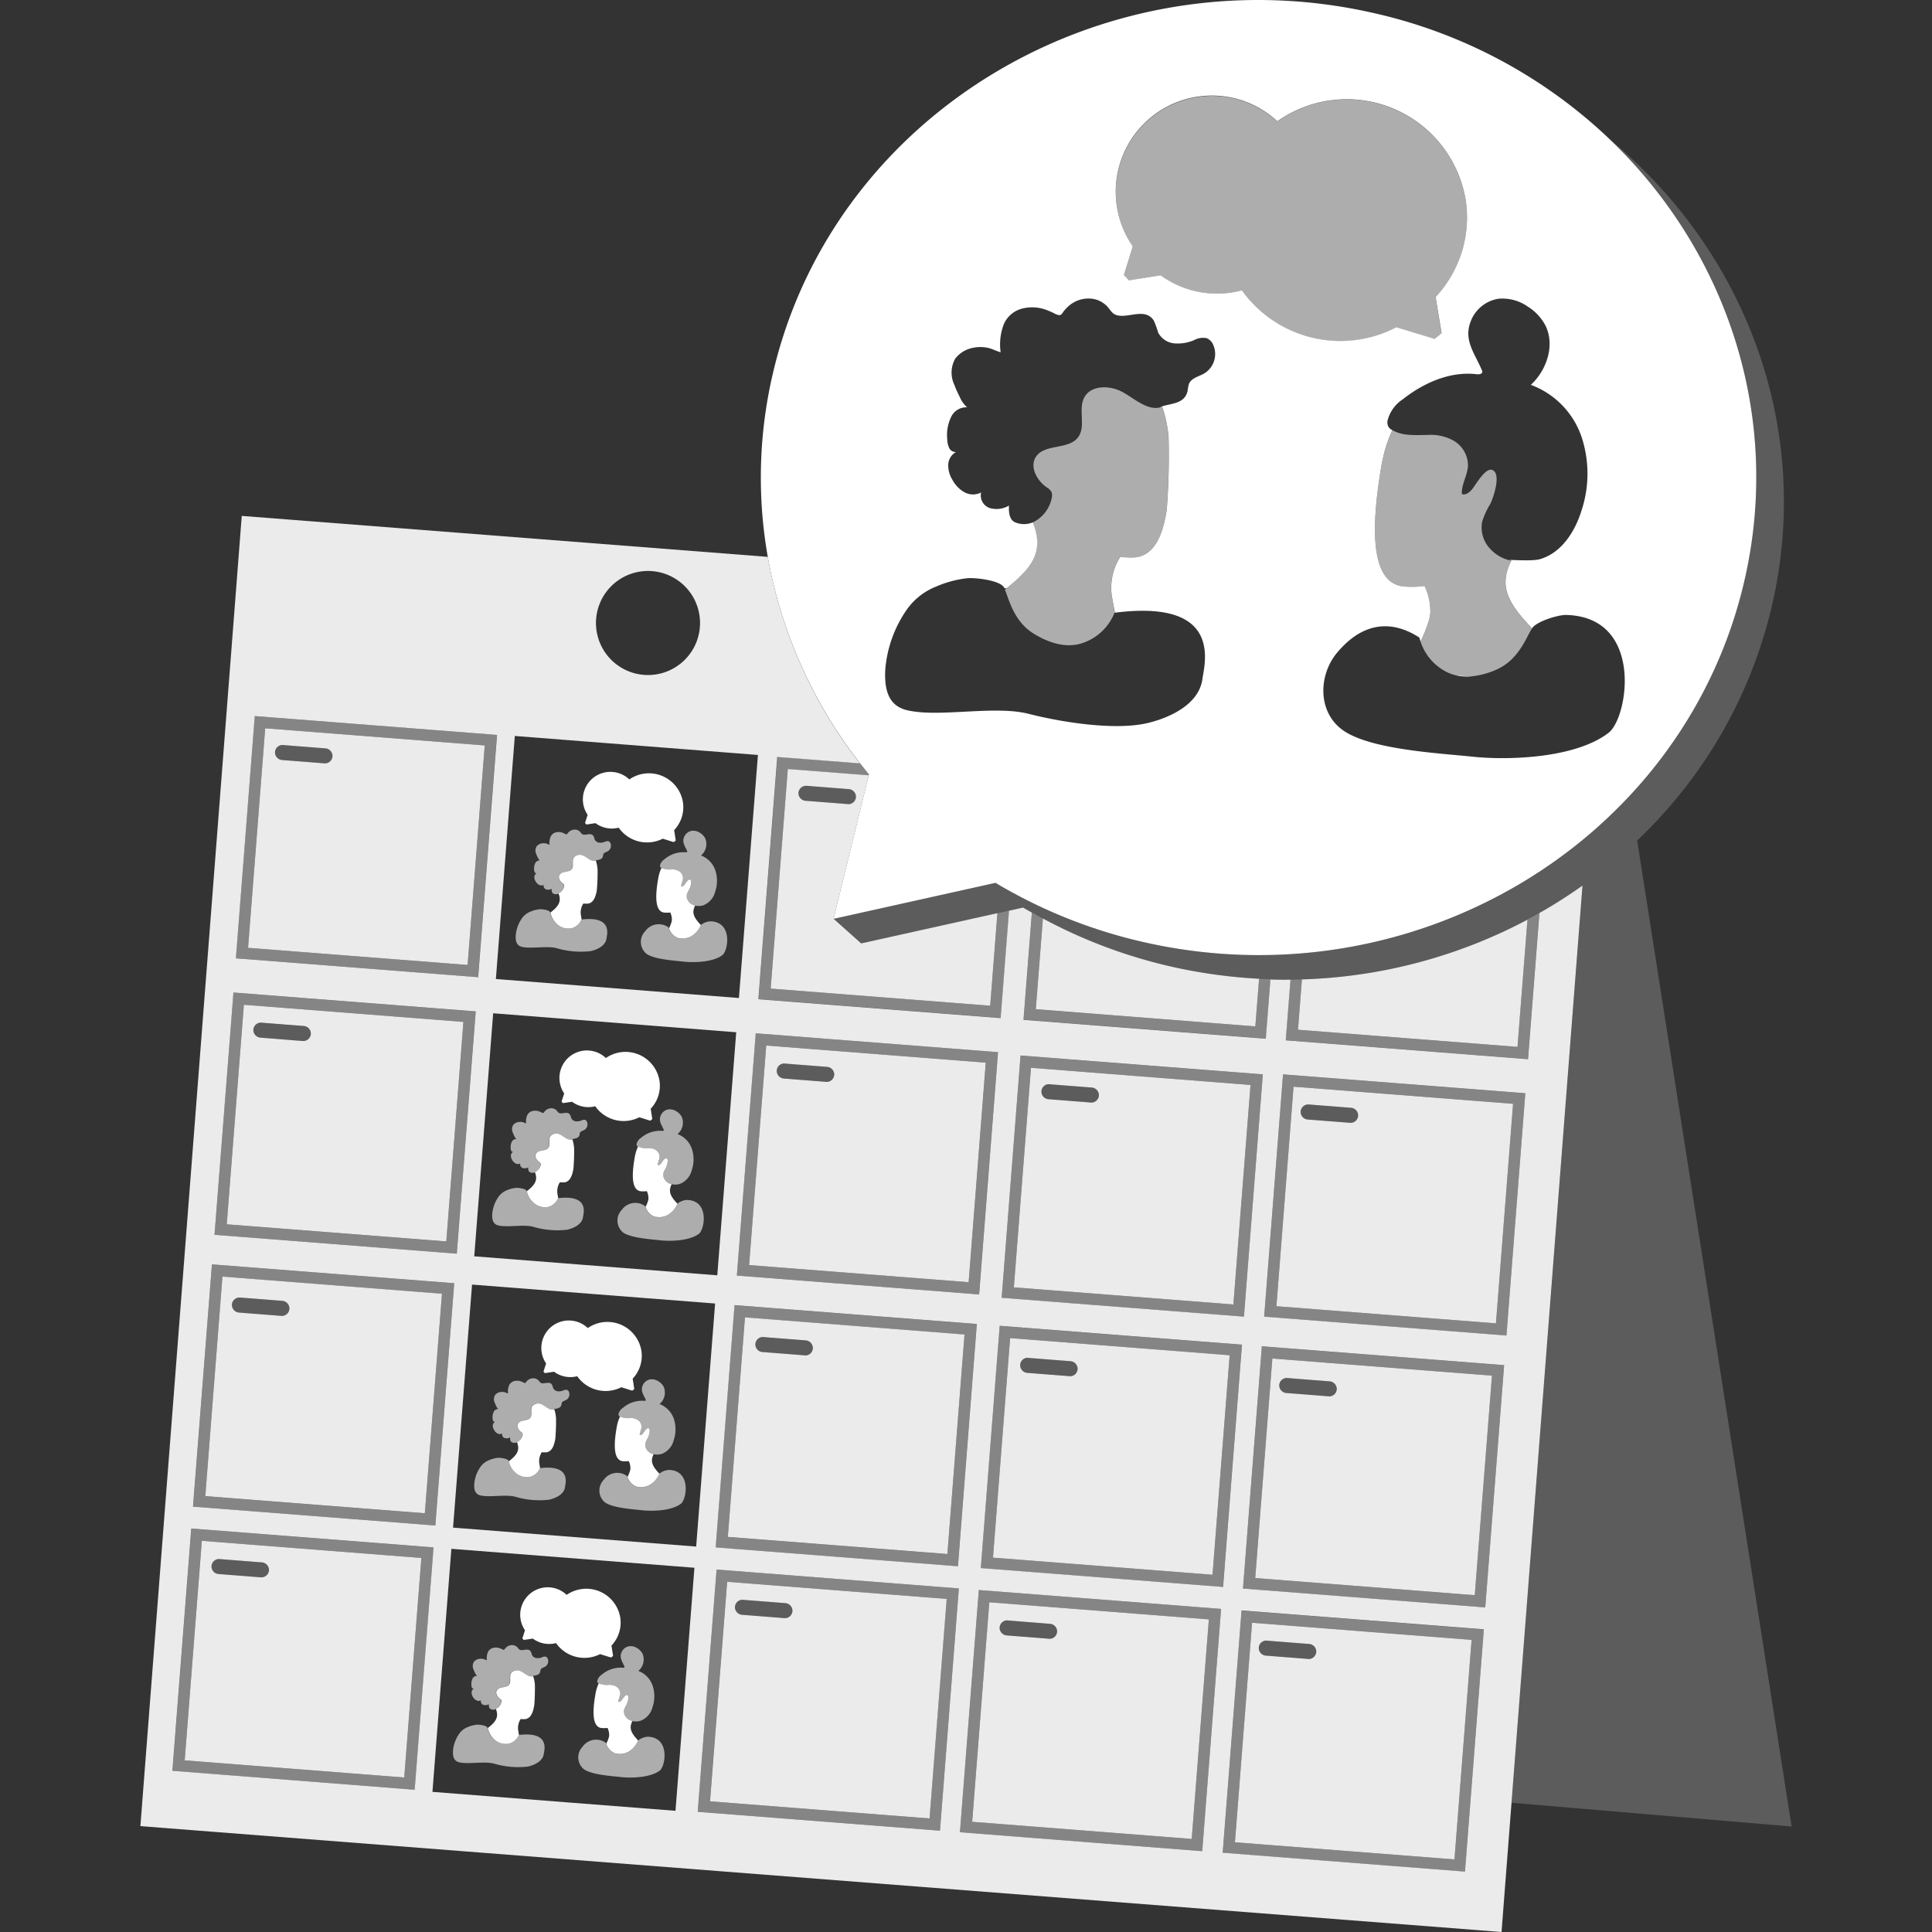 <svg viewBox="0 0 300 300" xmlns="http://www.w3.org/2000/svg"><rect x="0" y="0" width="300" height="300" fill="#333333" stroke="none"/><g fill="#fff"><path d="m 37.87 156.02 l -2.66 34.09 34.09 2.66 2.66 -34.09 z m 9.23 5.63 l -.83 -.06 -5.76 -.46 a 1.2 1.2 0 0 1 -1.17 -1.17 1.18 1.18 0 0 1 1.17 -1.17 l .83 .07 5.76 .45 a 1.2 1.2 0 0 1 1.17 1.17 1.18 1.18 0 0 1 -1.17 1.17 z" opacity=".9"/><path d="m 41.18 113.09 l -2.66 34.09 34.09 2.66 2.66 -34.09 z m 9.28 5.45 l -.83 -.07 -5.76 -.45 a 1.2 1.2 0 0 1 -1.17 -1.17 1.18 1.18 0 0 1 1.17 -1.17 l .83 .07 5.76 .45 a 1.2 1.2 0 0 1 1.17 1.17 1.18 1.18 0 0 1 -1.17 1.17 z" opacity=".9"/><path d="m 160.09 165.81 l -2.66 34.09 34.09 2.66 2.66 -34.09 z m 9.38 5.4 l -.83 -.07 -5.76 -.45 a 1.2 1.2 0 0 1 -1.17 -1.17 1.18 1.18 0 0 1 1.17 -1.17 l .83 .07 5.76 .45 a 1.2 1.2 0 0 1 1.17 1.17 1.18 1.18 0 0 1 -1.17 1.17 z" opacity=".9"/><path d="m 150.41 199.1 l 2.66 -34.09 -34.09 -2.66 -2.66 34.09 z m -28.63 -33.96 l .83 .07 5.76 .45 a 1.2 1.2 0 0 1 1.17 1.17 1.18 1.18 0 0 1 -1.17 1.17 l -.83 -.07 -5.76 -.45 a 1.2 1.2 0 0 1 -1.17 -1.17 1.17 1.17 0 0 1 1.17 -1.17 z" opacity=".9"/><path d="m 34.54 198.23 l -2.66 34.09 34.09 2.66 2.66 -34.09 z m 9.23 6.11 l -.83 -.07 -5.76 -.45 a 1.2 1.2 0 0 1 -1.17 -1.17 1.18 1.18 0 0 1 1.17 -1.17 l .83 .06 5.76 .45 a 1.2 1.2 0 0 1 1.17 1.17 1.18 1.18 0 0 1 -1.17 1.18 z" opacity=".9"/><path d="m 115.68 204.56 l -2.66 34.09 34.09 2.66 2.66 -34.09 z m 9.37 5.91 l -.83 -.07 -5.76 -.45 a 1.2 1.2 0 0 1 -1.17 -1.17 1.18 1.18 0 0 1 1.17 -1.17 l .83 .07 5.76 .45 a 1.2 1.2 0 0 1 1.17 1.17 1.18 1.18 0 0 1 -1.17 1.18 z" opacity=".9"/><path d="m 188.28 244.53 l 2.66 -34.09 -34.09 -2.66 -2.66 34.09 z m -28.71 -33.69 l .83 .07 5.76 .45 a 1.2 1.2 0 0 1 1.17 1.17 1.17 1.17 0 0 1 -1.17 1.17 l -.83 -.07 -5.76 -.45 a 1.2 1.2 0 0 1 -1.16 -1.18 1.18 1.18 0 0 1 1.16 -1.17 z" opacity=".9"/><path d="m 194.93 159.38 l .58 -7.4 a 80.84 80.84 0 0 1 -13.47 -1.85 79 79 0 0 1 -20.1 -7.51 l -1.1 14.09 z" opacity=".9"/><path d="m 31.34 239.26 l -2.66 34.09 34.09 2.66 2.66 -34.09 z m 9.26 5.68 l -.83 -.07 -5.76 -.45 a 1.2 1.2 0 0 1 -1.17 -1.17 1.18 1.18 0 0 1 1.17 -1.17 l .83 .07 5.76 .45 a 1.2 1.2 0 0 1 1.17 1.17 1.18 1.18 0 0 1 -1.17 1.16 z" opacity=".9"/><path d="m 119.67 153.51 l 34.09 2.66 1.12 -14.38 -21.16 4.7 -4.28 -3.82 5.46 -22.28 -12.57 -.98 z m 5.48 -31.5 l .83 .07 5.76 .45 a 1.2 1.2 0 0 1 1.17 1.17 1.17 1.17 0 0 1 -1.17 1.17 l -.83 -.07 -5.76 -.45 a 1.2 1.2 0 0 1 -1.17 -1.17 1.18 1.18 0 0 1 1.16 -1.16 z" opacity=".9"/><path d="m 144.34 282.37 l 2.66 -34.09 -34.09 -2.66 -2.66 34.09 z m -29.05 -33.96 l .83 .07 5.76 .45 a 1.2 1.2 0 0 1 1.17 1.17 1.18 1.18 0 0 1 -1.17 1.17 l -.83 -.07 -5.76 -.45 a 1.2 1.2 0 0 1 -1.17 -1.17 1.18 1.18 0 0 1 1.16 -1.17 z" opacity=".9"/><path d="m 235.64 162.56 l 1.54 -19.75 a 79.65 79.65 0 0 1 -35.02 9.27 l -.61 7.82 z" opacity=".9"/><path d="m 197.57 210.95 l -2.66 34.09 34.09 2.66 2.67 -34.09 z m 8.83 5.88 l -.83 -.07 -5.76 -.45 a 1.2 1.2 0 0 1 -1.17 -1.17 1.18 1.18 0 0 1 1.17 -1.17 l .83 .07 5.76 .45 a 1.2 1.2 0 0 1 1.17 1.17 1.17 1.17 0 0 1 -1.17 1.17 z" opacity=".9"/><path d="m 228.51 254.64 l -34.09 -2.66 -2.66 34.09 34.09 2.66 z m -31.88 .11 l .83 .07 5.76 .45 a 1.2 1.2 0 0 1 1.17 1.17 1.18 1.18 0 0 1 -1.17 1.17 l -.83 -.07 -5.76 -.45 a 1.2 1.2 0 0 1 -1.17 -1.17 1.17 1.17 0 0 1 1.17 -1.17 z" opacity=".9"/><path d="m 187.71 251.46 l -34.09 -2.66 -2.66 34.09 34.09 2.66 z m -24.73 3.01 l -.83 -.07 -5.76 -.45 a 1.2 1.2 0 0 1 -1.17 -1.17 1.18 1.18 0 0 1 1.17 -1.17 l .83 .07 5.76 .46 a 1.2 1.2 0 0 1 1.17 1.17 1.18 1.18 0 0 1 -1.17 1.16 z" opacity=".9"/><path d="m 232.29 205.49 l 2.66 -34.09 -34.09 -2.66 -2.66 34.09 z m -29.16 -34 l .83 .07 5.76 .45 a 1.2 1.2 0 0 1 1.17 1.17 1.17 1.17 0 0 1 -1.17 1.17 l -.83 -.06 -5.76 -.45 a 1.2 1.2 0 0 1 -1.17 -1.17 1.18 1.18 0 0 1 1.17 -1.17 z" opacity=".9"/><path d="m 245.73 137.51 a 77.89 77.89 0 0 1 -6.69 4.26 l -1.77 22.7 -37.62 -2.93 .74 -9.42 c -1.04 .01 -2.08 .01 -3.12 -.03 l -.72 9.2 -37.62 -2.93 1.3 -16.66 c -.46 -.26 -.92 -.51 -1.37 -.78 l -2.18 .49 -1.3 16.68 -37.62 -2.93 2.93 -37.62 12.85 1 a 72.87 72.87 0 0 1 -14.32 -32.07 l -81.68 -6.36 -15.74 203.45 211.36 16.44 1.55 -20.08 z m -49.79 71.54 l 37.62 2.93 -2.93 37.62 -37.62 -2.93 z m 3.29 -42.22 l 37.62 2.93 -2.93 37.62 -37.62 -2.93 z m -40.76 -2.93 l 37.62 2.93 -2.93 37.62 -37.62 -2.93 z m 34.38 44.9 l -2.93 37.62 -37.62 -2.93 2.93 -37.62 z m -37.88 -45.42 l -2.93 37.62 -37.62 -2.93 2.93 -37.62 z m -40.91 39.28 l 37.62 2.93 -2.93 37.62 -37.62 -2.93 z m -40.42 -7.58 l 2.94 -37.74 37.74 2.95 -2.94 37.74 z m 19.52 -101.44 a 8.08 8.08 0 1 1 4.36 10.56 8.08 8.08 0 0 1 -4.36 -10.56 z m 24.53 23.59 l -2.95 37.74 -37.74 -2.95 2.94 -37.74 z m -78.13 -6.04 l 37.62 2.93 -2.93 37.62 -37.62 -2.93 z m -3.31 42.93 l 37.62 2.93 -2.94 37.62 -37.62 -2.93 z m -3.34 42.21 l 37.62 2.93 -2.93 37.62 -37.63 -2.93 z m -6.14 78.64 l 2.93 -37.62 37.62 2.93 -2.93 37.63 z m 78.12 6.21 l -37.74 -2.94 2.94 -37.74 37.74 2.94 z m -34.54 -43.97 l 2.95 -37.74 37.74 2.94 -2.94 37.74 z m 75.61 47.06 l -37.62 -2.93 2.93 -37.62 37.62 2.93 z m 3.1 .24 l 2.93 -37.61 37.62 2.93 -2.93 37.62 z m 40.8 3.18 l 2.93 -37.62 37.62 2.93 -2.93 37.62 z" opacity=".9"/><path d="m 235.64 162.56 l -34.09 -2.66 .61 -7.82 c -.59 .02 -1.18 .03 -1.78 .03 l -.74 9.42 37.62 2.93 1.77 -22.7 c -.62 .35 -1.23 .71 -1.86 1.04 z" opacity=".4"/><path d="m 194.93 159.38 l -34.09 -2.66 1.1 -14.09 c -.57 -.3 -1.14 -.63 -1.7 -.95 l -1.3 16.66 37.62 2.93 .72 -9.2 c -.59 -.02 -1.18 -.06 -1.77 -.09 z" opacity=".4"/><path d="m 153.76 156.17 l -34.09 -2.66 2.66 -34.09 12.57 .98 .04 -.15 q -.71 -.86 -1.38 -1.73 l -12.85 -1 -2.93 37.62 37.62 2.93 1.3 -16.68 -1.81 .41 z" opacity=".4"/><path d="m 77.17 114.12 l -37.62 -2.93 -2.93 37.62 37.62 2.93 z m -38.65 33.06 l 2.66 -34.09 34.09 2.66 -2.66 34.09 z" opacity=".4"/><path d="m 73.86 157.06 l -37.62 -2.93 -2.93 37.61 37.62 2.93 z m -38.65 33.05 l 2.66 -34.09 34.09 2.66 -2.66 34.1 z" opacity=".4"/><path d="m 114.42 198.07 l 37.61 2.93 2.93 -37.62 -37.62 -2.93 z m 38.66 -33.06 l -2.67 34.09 -34.09 -2.66 2.66 -34.09 z" opacity=".4"/><path d="m 196.09 166.84 l -37.62 -2.93 -2.93 37.62 37.62 2.93 z m -38.66 33.06 l 2.66 -34.09 34.09 2.66 -2.66 34.09 z" opacity=".4"/><path d="m 233.92 207.39 l 2.93 -37.62 -37.62 -2.93 -2.93 37.62 z m -33.06 -38.65 l 34.09 2.66 -2.66 34.09 -34.09 -2.66 z" opacity=".4"/><path d="m 70.53 199.27 l -37.62 -2.94 -2.93 37.62 37.62 2.93 z m -38.65 33.06 l 2.66 -34.09 34.09 2.66 -2.66 34.09 z" opacity=".4"/><path d="m 151.67 205.6 l -37.62 -2.93 -2.93 37.62 37.62 2.93 z m -38.65 33.06 l 2.66 -34.09 34.09 2.66 -2.66 34.09 z" opacity=".4"/><path d="m 189.91 246.43 l 2.93 -37.62 -37.62 -2.93 -2.93 37.62 z m -33.06 -38.65 l 34.09 2.66 -2.66 34.09 -34.09 -2.66 z" opacity=".4"/><path d="m 233.56 211.99 l -37.62 -2.93 -2.93 37.62 37.62 2.93 z m -38.65 33.05 l 2.66 -34.09 34.09 2.66 -2.66 34.09 z" opacity=".4"/><path d="m 230.41 253.02 l -37.62 -2.93 -2.93 37.61 37.62 2.93 z m -38.65 33.05 l 2.66 -34.09 34.09 2.66 -2.66 34.09 z" opacity=".4"/><path d="m 189.61 249.83 l -37.62 -2.93 -2.93 37.62 37.62 2.93 z m -38.65 33.06 l 2.66 -34.09 34.09 2.66 -2.66 34.09 z" opacity=".4"/><path d="m 108.34 281.34 l 37.62 2.93 2.93 -37.62 -37.62 -2.93 z m 38.65 -33.06 l -2.66 34.09 -34.09 -2.66 2.66 -34.09 z" opacity=".4"/><path d="m 29.71 237.36 l -2.93 37.62 37.62 2.93 2.93 -37.62 z m 33.06 38.65 l -34.09 -2.66 2.66 -34.09 34.09 2.66 z" opacity=".4"/><path d="m 50.46 116.2 l -5.76 -.45 -.83 -.07 a 1.18 1.18 0 0 0 -1.17 1.17 1.2 1.2 0 0 0 1.17 1.17 l 5.76 .45 .83 .07 a 1.18 1.18 0 0 0 1.17 -1.17 1.2 1.2 0 0 0 -1.17 -1.17 z" opacity=".2"/><path d="m 125.14 124.36 l 5.76 .45 .83 .07 a 1.17 1.17 0 0 0 1.17 -1.17 1.2 1.2 0 0 0 -1.17 -1.17 l -5.76 -.45 -.83 -.07 a 1.18 1.18 0 0 0 -1.17 1.17 1.2 1.2 0 0 0 1.17 1.17 z" opacity=".2"/><path d="m 203.13 173.83 l 5.76 .45 .83 .06 a 1.17 1.17 0 0 0 1.17 -1.17 1.2 1.2 0 0 0 -1.17 -1.17 l -5.76 -.45 -.83 -.07 a 1.18 1.18 0 0 0 -1.17 1.17 1.2 1.2 0 0 0 1.17 1.18 z" opacity=".2"/><path d="m 169.48 168.87 l -5.76 -.45 -.83 -.07 a 1.18 1.18 0 0 0 -1.17 1.17 1.2 1.2 0 0 0 1.17 1.17 l 5.76 .45 .83 .07 a 1.18 1.18 0 0 0 1.17 -1.17 1.2 1.2 0 0 0 -1.17 -1.17 z" opacity=".2"/><path d="m 121.78 167.48 l 5.76 .45 .83 .07 a 1.18 1.18 0 0 0 1.17 -1.17 1.2 1.2 0 0 0 -1.17 -1.17 l -5.76 -.45 -.83 -.07 a 1.17 1.17 0 0 0 -1.17 1.17 1.2 1.2 0 0 0 1.17 1.17 z" opacity=".2"/><path d="m 47.1 159.32 l -5.76 -.45 -.83 -.07 a 1.18 1.18 0 0 0 -1.17 1.17 1.2 1.2 0 0 0 1.17 1.17 l 5.76 .46 .83 .06 a 1.18 1.18 0 0 0 1.17 -1.17 1.2 1.2 0 0 0 -1.17 -1.17 z" opacity=".2"/><path d="m 43.77 202 l -5.76 -.45 -.83 -.06 a 1.18 1.18 0 0 0 -1.17 1.17 1.2 1.2 0 0 0 1.17 1.17 l 5.76 .45 .83 .07 a 1.18 1.18 0 0 0 1.17 -1.17 1.2 1.2 0 0 0 -1.17 -1.18 z" opacity=".2"/><path d="m 125.05 208.14 l -5.76 -.45 -.83 -.07 a 1.18 1.18 0 0 0 -1.17 1.17 1.2 1.2 0 0 0 1.17 1.17 l 5.76 .45 .83 .07 a 1.18 1.18 0 0 0 1.17 -1.17 1.2 1.2 0 0 0 -1.17 -1.17 z" opacity=".2"/><path d="m 159.57 213.17 l 5.76 .45 .83 .07 a 1.17 1.17 0 0 0 1.17 -1.17 1.2 1.2 0 0 0 -1.17 -1.17 l -5.76 -.45 -.83 -.07 a 1.18 1.18 0 0 0 -1.17 1.17 1.2 1.2 0 0 0 1.17 1.17 z" opacity=".2"/><path d="m 206.4 214.49 l -5.76 -.45 -.83 -.07 a 1.18 1.18 0 0 0 -1.17 1.17 1.2 1.2 0 0 0 1.17 1.17 l 5.76 .45 .83 .07 a 1.17 1.17 0 0 0 1.17 -1.17 1.2 1.2 0 0 0 -1.17 -1.17 z" opacity=".2"/><path d="m 196.63 257.09 l 5.76 .45 .83 .07 a 1.18 1.18 0 0 0 1.17 -1.17 1.2 1.2 0 0 0 -1.17 -1.17 l -5.76 -.45 -.83 -.07 a 1.17 1.17 0 0 0 -1.17 1.17 1.2 1.2 0 0 0 1.17 1.17 z" opacity=".2"/><path d="m 162.98 252.13 l -5.76 -.46 -.83 -.07 a 1.18 1.18 0 0 0 -1.17 1.17 1.2 1.2 0 0 0 1.17 1.17 l 5.76 .45 .83 .07 a 1.18 1.18 0 0 0 1.17 -1.17 1.2 1.2 0 0 0 -1.17 -1.16 z" opacity=".2"/><path d="m 115.28 250.75 l 5.76 .45 .83 .07 a 1.18 1.18 0 0 0 1.17 -1.17 1.2 1.2 0 0 0 -1.17 -1.17 l -5.76 -.45 -.83 -.07 a 1.18 1.18 0 0 0 -1.17 1.17 1.2 1.2 0 0 0 1.17 1.17 z" opacity=".2"/><path d="m 40.6 242.59 l -5.76 -.45 -.83 -.07 a 1.18 1.18 0 0 0 -1.17 1.18 1.2 1.2 0 0 0 1.17 1.17 l 5.76 .45 .83 .07 a 1.18 1.18 0 0 0 1.17 -1.17 1.2 1.2 0 0 0 -1.17 -1.18 z" opacity=".2"/><path d="m 270.65 91.11 c -9.76 39.87 -51.35 64.58 -92.9 55.22 a 78.91 78.91 0 0 1 -23.17 -9.24 l -25.15 5.59 4.28 3.82 21.16 -4.7 1.81 -.41 2.18 -.49 c .45 .27 .91 .52 1.37 .78 .56 .32 1.13 .64 1.7 .95 a 79 79 0 0 0 20.1 7.51 80.84 80.84 0 0 0 13.47 1.85 c .59 .03 1.18 .07 1.77 .09 1.04 .03 2.08 .03 3.12 .03 .59 0 1.18 -.01 1.78 -.03 a 79.65 79.65 0 0 0 35.02 -9.26 c .63 -.33 1.24 -.69 1.86 -1.04 a 77.89 77.89 0 0 0 6.69 -4.26 l -11.03 142.41 43.49 3.69 -23.98 -153.11 a 73.05 73.05 0 0 0 20.72 -35.59 c 6.82 -27.84 -3.71 -55.68 -24.82 -73.14 18.22 17.55 26.87 43.44 20.53 69.33 z" opacity=".2"/><path d="m 106.13 145.74 l -.72 -.06 a 2.19 2.19 0 0 0 .72 .06 z"/><path d="m 106.04 124.53 a 5.35 5.35 0 0 0 -8.32 -3.5 4.27 4.27 0 0 0 -6.47 5.5 l -.41 1.26 .22 .24 1.41 -.21 a 4.26 4.26 0 0 0 3.6 .7 5.38 5.38 0 0 0 6.84 1.71 l 1.7 .53 .32 -.25 -.25 -1.61 a 5.17 5.17 0 0 0 1.36 -4.37 z"/><path d="m 86.74 143.7 a 2.65 2.65 0 0 0 2.01 .44 2.31 2.31 0 0 0 1.55 -1.37 .1 .1 0 0 0 .02 0 c -.05 -.24 -.09 -.49 -.13 -.76 a 2.54 2.54 0 0 1 .39 -1.71 c .13 .01 .27 .02 .43 .02 h .07 c .84 .03 1.3 -.66 1.53 -1.76 a 3.29 3.29 0 0 0 .07 -.38 31.4 31.4 0 0 0 .11 -3.14 s -.01 -.18 -.04 -.4 a 5.32 5.32 0 0 0 -.24 -1.02 l -.04 .01 a .46 .46 0 0 1 -.08 .04 c -.63 .12 -1.23 -.54 -1.77 -.78 a 1.22 1.22 0 0 0 -1.54 .28 c -.31 .53 .07 1.31 -.31 1.79 -.43 .55 -1.47 .26 -1.87 .84 -.3 .44 .02 1.05 .46 1.36 a .57 .57 0 0 1 .22 .21 .43 .43 0 0 1 .02 .22 1.54 1.54 0 0 1 -.87 1.14 c .49 1.27 0 1.98 -1.18 2.91 l -.08 .06 a 3.4 3.4 0 0 0 1.27 2 z"/><path d="m 90.32 142.78 h -.02 a 2.31 2.31 0 0 1 -1.55 1.36 2.65 2.65 0 0 1 -2.01 -.44 3.42 3.42 0 0 1 -1.3 -1.99 c -.01 -.03 -.03 -.06 -.04 -.09 -.16 -.33 -1.26 -.46 -1.62 -.43 a 4.84 4.84 0 0 0 -1.39 .36 2.92 2.92 0 0 0 -1.32 1.01 5.45 5.45 0 0 0 -.98 2.6 c -.14 1.71 .72 1.86 1.37 1.94 1.41 .18 3.6 -.23 4.97 .13 a 13.24 13.24 0 0 0 5.29 .46 c .26 -.06 2.24 -.51 2.45 -1.93 .1 -.68 .97 -3.55 -3.85 -2.98 z" opacity=".6"/><path d="m 87.57 137.6 a .43 .43 0 0 0 -.02 -.22 .57 .57 0 0 0 -.22 -.21 c -.43 -.31 -.75 -.92 -.46 -1.36 .4 -.58 1.44 -.29 1.87 -.84 .38 -.49 0 -1.26 .31 -1.79 a 1.22 1.22 0 0 1 1.54 -.28 c .55 .24 1.14 .89 1.77 .78 a .46 .46 0 0 0 .08 -.04 l .04 -.01 c .44 -.14 1.02 -.11 1.15 -.69 a 1.64 1.64 0 0 1 .06 -.3 c .11 -.26 .43 -.32 .68 -.45 a 1.01 1.01 0 0 0 .4 -1.3 .54 .54 0 0 0 -.27 -.26 .84 .84 0 0 0 -.56 .08 1.83 1.83 0 0 1 -.88 .14 .91 .91 0 0 1 -.71 -.48 3.72 3.72 0 0 0 -.19 -.54 c -.39 -.6 -1.14 -.08 -1.67 -.26 -.2 -.07 -.27 -.25 -.42 -.41 a 1.15 1.15 0 0 0 -.54 -.31 1.32 1.32 0 0 0 -1.21 .35 1.44 1.44 0 0 0 -.2 .23 c -.05 .07 -.09 .13 -.18 .12 a .74 .74 0 0 1 -.23 -.09 2.66 2.66 0 0 0 -.27 -.12 1.78 1.78 0 0 0 -1.12 -.09 1.21 1.21 0 0 0 -.83 .69 2.48 2.48 0 0 0 -.15 1.24 c -.2 -.06 -.38 -.17 -.58 -.21 a 1.57 1.57 0 0 0 -.62 -.01 1.31 1.31 0 0 0 -.82 .47 1.26 1.26 0 0 0 -.06 1.16 5.01 5.01 0 0 0 .24 .55 1.3 1.3 0 0 0 .33 .47 .74 .74 0 0 0 -.73 .46 1.81 1.81 0 0 0 -.16 .96 .91 .91 0 0 0 .08 .39 .32 .32 0 0 0 .3 .18 .67 .67 0 0 0 -.35 .57 1.23 1.23 0 0 0 .19 .67 1.36 1.36 0 0 0 .53 .55 .79 .79 0 0 0 .74 .02 .59 .59 0 0 0 .38 .7 1.09 1.09 0 0 0 .85 -.1 c -.01 .27 0 .59 .23 .73 a .86 .86 0 0 0 .82 .03 1.54 1.54 0 0 0 .86 -1.17 z" fill-rule="evenodd" opacity=".6"/><path d="m 105.13 145.59 a 1.84 1.84 0 0 0 .27 .09 l .72 .06 a 3.57 3.57 0 0 0 1.07 -.27 3.62 3.62 0 0 0 1.64 -1.83 c -.03 -.04 -.07 -.07 -.1 -.11 -.98 -1.06 -1.36 -1.81 -.79 -2.91 a 1.72 1.72 0 0 1 -.98 -.59 1.37 1.37 0 0 1 -.3 -1.14 3.34 3.34 0 0 1 .37 -.79 c .14 -.27 .44 -1.16 .21 -1.44 -.32 -.38 -.84 .6 -1.01 .78 -.12 .13 -.29 .27 -.45 .19 -.01 -.44 .27 -.84 .28 -1.27 a 1.29 1.29 0 0 0 -.61 -1.08 2.06 2.06 0 0 0 -1.16 -.28 3.09 3.09 0 0 1 -1.57 -.23 5.5 5.5 0 0 0 -.37 .99 c -.02 .08 -.06 .23 -.06 .23 -.03 .11 -.05 .22 -.07 .34 -.49 2.72 -.56 5.24 .95 5.38 h .03 .05 a 4.08 4.08 0 0 0 .83 -.02 2.62 2.62 0 0 1 .25 1.19 1.86 1.86 0 0 1 -.08 .37 5.95 5.95 0 0 1 -.37 .9 2.32 2.32 0 0 0 1.25 1.44 z"/><path d="m 110.35 143.06 a 2.6 2.6 0 0 0 -1.52 .57 l -.01 .02 a 3.63 3.63 0 0 1 -1.64 1.83 3.57 3.57 0 0 1 -1.07 .27 2.19 2.19 0 0 1 -.72 -.06 1.96 1.96 0 0 1 -.27 -.09 2.32 2.32 0 0 1 -1.26 -1.42 c -.02 -.06 -.04 -.12 -.05 -.17 a 2.58 2.58 0 0 0 -3.63 .6 2.38 2.38 0 0 0 .2 3.49 c 1.22 .87 4.26 1.05 5.74 1.22 s 4.54 .14 6.05 -1.01 c .9 -.68 1.64 -5.13 -1.82 -5.25 z" opacity=".6"/><path d="m 104.28 135.01 a 2.07 2.07 0 0 1 1.16 .28 1.29 1.29 0 0 1 .61 1.08 c -.02 .44 -.3 .84 -.28 1.27 .16 .08 .33 -.06 .45 -.19 .17 -.19 .69 -1.17 1.01 -.78 .23 .28 -.07 1.17 -.21 1.44 a 3.38 3.38 0 0 0 -.37 .79 1.38 1.38 0 0 0 .3 1.14 1.72 1.72 0 0 0 .98 .59 2.62 2.62 0 0 0 1.27 -.05 3.06 3.06 0 0 0 1.86 -2.15 5.21 5.21 0 0 0 .02 -3.27 3.75 3.75 0 0 0 -2.23 -2.32 2.32 2.32 0 0 0 .66 -2.66 2.2 2.2 0 0 0 -.77 -.83 1.95 1.95 0 0 0 -1.28 -.35 1.58 1.58 0 0 0 -1.2 .9 c -.41 .89 .11 1.48 .44 2.26 a .19 .19 0 0 1 .02 .08 c -.01 .1 -.15 .11 -.25 .1 a 4.56 4.56 0 0 0 -3.29 1.08 1.59 1.59 0 0 0 -.69 .94 .41 .41 0 0 0 .04 .27 .44 .44 0 0 0 .16 .14 l .02 .01 a 3.08 3.08 0 0 0 1.57 .23 z" opacity=".6"/><path d="m 102.48 189.01 l -.72 -.06 a 2.19 2.19 0 0 0 .72 .06 z"/><path d="m 102.4 167.79 a 5.35 5.35 0 0 0 -8.32 -3.5 4.27 4.27 0 0 0 -6.47 5.5 l -.41 1.26 .22 .24 1.41 -.21 a 4.26 4.26 0 0 0 3.6 .7 5.38 5.38 0 0 0 6.84 1.71 l 1.7 .53 .32 -.25 -.25 -1.61 a 5.17 5.17 0 0 0 1.36 -4.37 z"/><path d="m 83.1 186.97 a 2.65 2.65 0 0 0 2.01 .44 2.31 2.31 0 0 0 1.55 -1.36 h .02 c -.05 -.24 -.09 -.49 -.13 -.76 a 2.54 2.54 0 0 1 .39 -1.71 c .13 .01 .27 .02 .43 .02 h .07 c .84 .03 1.3 -.66 1.53 -1.76 a 3.29 3.29 0 0 0 .07 -.38 31.4 31.4 0 0 0 .11 -3.14 s -.01 -.18 -.04 -.4 a 5.32 5.32 0 0 0 -.24 -1.02 l -.04 .01 a .46 .46 0 0 1 -.08 .04 c -.63 .12 -1.23 -.53 -1.77 -.78 a 1.22 1.22 0 0 0 -1.54 .28 c -.31 .53 .07 1.3 -.31 1.79 -.43 .55 -1.47 .26 -1.87 .84 -.3 .44 .02 1.05 .46 1.36 a .57 .57 0 0 1 .22 .21 .43 .43 0 0 1 .02 .22 1.54 1.54 0 0 1 -.9 1.13 c .49 1.27 0 1.98 -1.18 2.91 l -.08 .06 a 3.4 3.4 0 0 0 1.3 2 z"/><path d="m 86.67 186.05 h -.02 a 2.31 2.31 0 0 1 -1.55 1.36 2.65 2.65 0 0 1 -2.01 -.44 3.42 3.42 0 0 1 -1.3 -1.99 c -.01 -.03 -.03 -.06 -.04 -.09 -.16 -.33 -1.26 -.46 -1.62 -.44 a 4.84 4.84 0 0 0 -1.39 .36 2.92 2.92 0 0 0 -1.32 1.01 5.44 5.44 0 0 0 -.98 2.6 c -.14 1.71 .72 1.86 1.37 1.94 1.41 .18 3.6 -.23 4.97 .13 a 13.24 13.24 0 0 0 5.29 .46 c .26 -.06 2.24 -.51 2.45 -1.93 .11 -.68 .98 -3.54 -3.85 -2.97 z" opacity=".6"/><path d="m 83.93 180.87 a .43 .43 0 0 0 -.02 -.22 .57 .57 0 0 0 -.22 -.21 c -.43 -.31 -.75 -.92 -.46 -1.36 .4 -.58 1.44 -.29 1.87 -.84 .38 -.49 0 -1.26 .31 -1.79 a 1.22 1.22 0 0 1 1.54 -.28 c .55 .24 1.14 .89 1.77 .78 a .46 .46 0 0 0 .08 -.04 l .04 -.01 c .44 -.14 1.02 -.11 1.15 -.69 a 1.66 1.66 0 0 1 .06 -.3 c .11 -.26 .43 -.32 .68 -.45 a 1.01 1.01 0 0 0 .4 -1.3 .54 .54 0 0 0 -.27 -.26 .84 .84 0 0 0 -.56 .08 1.83 1.83 0 0 1 -.88 .14 .91 .91 0 0 1 -.71 -.48 3.76 3.76 0 0 0 -.19 -.54 c -.39 -.6 -1.14 -.08 -1.67 -.26 -.2 -.07 -.27 -.25 -.42 -.41 a 1.15 1.15 0 0 0 -.54 -.31 1.32 1.32 0 0 0 -1.21 .35 1.38 1.38 0 0 0 -.2 .23 c -.05 .07 -.09 .13 -.18 .12 a .72 .72 0 0 1 -.23 -.09 2.66 2.66 0 0 0 -.27 -.12 1.78 1.78 0 0 0 -1.12 -.09 1.21 1.21 0 0 0 -.83 .69 2.48 2.48 0 0 0 -.15 1.24 c -.2 -.06 -.38 -.17 -.58 -.21 a 1.59 1.59 0 0 0 -.62 -.01 1.3 1.3 0 0 0 -.82 .47 1.26 1.26 0 0 0 -.06 1.15 5.01 5.01 0 0 0 .24 .55 1.29 1.29 0 0 0 .33 .47 .74 .74 0 0 0 -.73 .46 1.81 1.81 0 0 0 -.16 .96 .91 .91 0 0 0 .08 .39 .32 .32 0 0 0 .3 .18 .67 .67 0 0 0 -.35 .57 1.23 1.23 0 0 0 .19 .67 1.35 1.35 0 0 0 .53 .55 .79 .79 0 0 0 .74 .02 .59 .59 0 0 0 .38 .7 1.09 1.09 0 0 0 .85 -.1 c -.01 .27 0 .59 .23 .73 a .86 .86 0 0 0 .82 .03 1.54 1.54 0 0 0 .86 -1.16 z" fill-rule="evenodd" opacity=".6"/><path d="m 101.49 188.86 a 1.96 1.96 0 0 0 .27 .09 l .72 .06 a 3.57 3.57 0 0 0 1.07 -.27 3.62 3.62 0 0 0 1.64 -1.83 c -.03 -.04 -.07 -.07 -.1 -.11 -.98 -1.06 -1.36 -1.81 -.79 -2.91 a 1.73 1.73 0 0 1 -.98 -.59 1.38 1.38 0 0 1 -.3 -1.14 3.33 3.33 0 0 1 .37 -.79 c .14 -.27 .44 -1.16 .21 -1.44 -.32 -.38 -.84 .59 -1.01 .78 -.12 .13 -.29 .27 -.45 .19 -.01 -.44 .27 -.84 .28 -1.27 a 1.29 1.29 0 0 0 -.61 -1.08 2.06 2.06 0 0 0 -1.16 -.28 3.09 3.09 0 0 1 -1.57 -.23 5.52 5.52 0 0 0 -.37 .99 c -.02 .08 -.06 .23 -.06 .23 -.03 .11 -.05 .22 -.07 .34 -.49 2.72 -.56 5.24 .95 5.38 h .03 .05 a 4.08 4.08 0 0 0 .83 -.02 2.62 2.62 0 0 1 .25 1.19 1.86 1.86 0 0 1 -.08 .37 5.95 5.95 0 0 1 -.37 .9 2.32 2.32 0 0 0 1.25 1.44 z"/><path d="m 106.71 186.33 a 2.6 2.6 0 0 0 -1.52 .57 l -.01 .02 a 3.63 3.63 0 0 1 -1.64 1.83 3.57 3.57 0 0 1 -1.07 .27 2.19 2.19 0 0 1 -.72 -.06 1.96 1.96 0 0 1 -.27 -.09 2.32 2.32 0 0 1 -1.26 -1.42 c -.02 -.06 -.04 -.11 -.05 -.17 a 2.58 2.58 0 0 0 -3.63 .6 2.39 2.39 0 0 0 .2 3.49 c 1.22 .87 4.26 1.05 5.74 1.22 s 4.54 .14 6.05 -1.01 c .9 -.69 1.64 -5.14 -1.82 -5.25 z" opacity=".6"/><path d="m 100.64 178.27 a 2.07 2.07 0 0 1 1.16 .28 1.28 1.28 0 0 1 .61 1.08 c -.02 .44 -.3 .84 -.28 1.27 .16 .08 .33 -.06 .45 -.19 .17 -.19 .69 -1.17 1.01 -.78 .23 .28 -.07 1.17 -.21 1.44 a 3.38 3.38 0 0 0 -.37 .79 1.37 1.37 0 0 0 .3 1.14 1.71 1.71 0 0 0 .98 .59 2.63 2.63 0 0 0 1.27 -.05 3.06 3.06 0 0 0 1.86 -2.15 5.2 5.2 0 0 0 .02 -3.27 3.75 3.75 0 0 0 -2.23 -2.32 2.32 2.32 0 0 0 .66 -2.66 2.21 2.21 0 0 0 -.77 -.83 1.95 1.95 0 0 0 -1.28 -.35 1.58 1.58 0 0 0 -1.2 .9 c -.41 .89 .11 1.48 .44 2.26 a .19 .19 0 0 1 .02 .08 c -.01 .1 -.15 .11 -.25 .1 a 4.56 4.56 0 0 0 -3.29 1.08 1.59 1.59 0 0 0 -.69 .94 .41 .41 0 0 0 .04 .28 .43 .43 0 0 0 .15 .14 l .02 .01 a 3.08 3.08 0 0 0 1.58 .22 z" opacity=".6"/><path d="m 99.68 230.93 l -.72 -.06 a 2.19 2.19 0 0 0 .72 .06 z"/><path d="m 99.59 209.72 a 5.35 5.35 0 0 0 -8.32 -3.5 4.27 4.27 0 0 0 -6.47 5.5 l -.41 1.26 .22 .24 1.42 -.22 a 4.26 4.26 0 0 0 3.6 .7 5.38 5.38 0 0 0 6.84 1.71 l 1.7 .53 .32 -.25 -.25 -1.61 a 5.17 5.17 0 0 0 1.35 -4.36 z"/><path d="m 80.29 228.89 a 2.65 2.65 0 0 0 2.01 .44 2.31 2.31 0 0 0 1.55 -1.36 h .02 c -.05 -.24 -.09 -.49 -.13 -.76 a 2.54 2.54 0 0 1 .39 -1.71 c .13 .01 .27 .02 .43 .02 h .07 c .84 .03 1.3 -.66 1.53 -1.76 a 3.29 3.29 0 0 0 .07 -.38 31.4 31.4 0 0 0 .11 -3.14 s -.01 -.18 -.04 -.4 a 5.32 5.32 0 0 0 -.24 -1.02 l -.04 .01 a .46 .46 0 0 1 -.08 .04 c -.63 .12 -1.23 -.53 -1.77 -.78 a 1.22 1.22 0 0 0 -1.54 .28 c -.31 .53 .07 1.31 -.31 1.79 -.43 .55 -1.47 .26 -1.87 .84 -.3 .44 .02 1.05 .46 1.36 a .57 .57 0 0 1 .22 .21 .43 .43 0 0 1 .02 .22 1.54 1.54 0 0 1 -.87 1.14 c .49 1.27 0 1.98 -1.18 2.91 l -.1 .06 a 3.4 3.4 0 0 0 1.29 1.99 z"/><path d="m 83.87 227.97 h -.02 a 2.31 2.31 0 0 1 -1.55 1.36 2.65 2.65 0 0 1 -2.01 -.44 3.42 3.42 0 0 1 -1.29 -1.99 c -.01 -.03 -.03 -.06 -.04 -.09 -.16 -.33 -1.26 -.46 -1.62 -.44 a 4.84 4.84 0 0 0 -1.39 .36 2.92 2.92 0 0 0 -1.32 1.01 5.44 5.44 0 0 0 -.98 2.6 c -.14 1.71 .72 1.86 1.37 1.94 1.41 .18 3.6 -.23 4.97 .13 a 13.24 13.24 0 0 0 5.29 .46 c .26 -.06 2.24 -.51 2.45 -1.93 .09 -.68 .96 -3.54 -3.86 -2.97 z" opacity=".6"/><path d="m 81.12 222.79 a .43 .43 0 0 0 -.02 -.22 .57 .57 0 0 0 -.22 -.21 c -.43 -.31 -.75 -.92 -.46 -1.36 .4 -.58 1.44 -.29 1.87 -.84 .38 -.49 0 -1.26 .31 -1.79 a 1.22 1.22 0 0 1 1.54 -.28 c .55 .24 1.14 .89 1.77 .78 a .46 .46 0 0 0 .08 -.04 l .04 -.01 c .44 -.14 1.02 -.11 1.15 -.69 a 1.66 1.66 0 0 1 .06 -.3 c .11 -.26 .43 -.32 .68 -.45 a 1.01 1.01 0 0 0 .4 -1.3 .54 .54 0 0 0 -.27 -.26 .84 .84 0 0 0 -.56 .08 1.82 1.82 0 0 1 -.88 .14 .91 .91 0 0 1 -.71 -.48 3.89 3.89 0 0 0 -.19 -.54 c -.39 -.6 -1.14 -.08 -1.67 -.26 -.2 -.07 -.27 -.25 -.42 -.41 a 1.15 1.15 0 0 0 -.54 -.3 1.32 1.32 0 0 0 -1.21 .35 1.44 1.44 0 0 0 -.2 .23 c -.05 .07 -.09 .13 -.18 .12 a .72 .72 0 0 1 -.23 -.09 2.76 2.76 0 0 0 -.27 -.12 1.78 1.78 0 0 0 -1.12 -.09 1.21 1.21 0 0 0 -.83 .69 2.48 2.48 0 0 0 -.15 1.24 c -.2 -.06 -.38 -.17 -.58 -.21 a 1.59 1.59 0 0 0 -.62 -.01 1.3 1.3 0 0 0 -.82 .47 1.26 1.26 0 0 0 -.06 1.15 5.01 5.01 0 0 0 .24 .55 1.29 1.29 0 0 0 .33 .47 .74 .74 0 0 0 -.73 .46 1.81 1.81 0 0 0 -.16 .96 .91 .91 0 0 0 .08 .39 .32 .32 0 0 0 .3 .18 .67 .67 0 0 0 -.35 .57 1.23 1.23 0 0 0 .19 .67 1.35 1.35 0 0 0 .53 .55 .79 .79 0 0 0 .74 .02 .59 .59 0 0 0 .38 .7 1.08 1.08 0 0 0 .85 -.1 c -.01 .27 0 .59 .23 .73 a .86 .86 0 0 0 .82 .03 1.54 1.54 0 0 0 .86 -1.17 z" fill-rule="evenodd" opacity=".6"/><path d="m 98.69 230.78 a 1.96 1.96 0 0 0 .27 .09 l .72 .06 a 3.57 3.57 0 0 0 1.07 -.27 3.62 3.62 0 0 0 1.64 -1.83 c -.03 -.04 -.07 -.07 -.1 -.11 -.98 -1.06 -1.36 -1.81 -.79 -2.91 a 1.73 1.73 0 0 1 -.98 -.59 1.38 1.38 0 0 1 -.3 -1.14 3.37 3.37 0 0 1 .37 -.79 c .14 -.27 .44 -1.16 .21 -1.44 -.32 -.38 -.84 .59 -1.01 .78 -.12 .13 -.29 .27 -.45 .19 -.01 -.44 .27 -.84 .28 -1.27 a 1.29 1.29 0 0 0 -.61 -1.08 2.06 2.06 0 0 0 -1.16 -.28 3.09 3.09 0 0 1 -1.57 -.23 5.52 5.52 0 0 0 -.37 .99 c -.02 .08 -.06 .23 -.06 .23 -.03 .11 -.05 .22 -.07 .34 -.49 2.72 -.56 5.24 .95 5.38 h .03 .05 a 4.08 4.08 0 0 0 .83 -.02 2.62 2.62 0 0 1 .25 1.19 1.86 1.86 0 0 1 -.08 .37 5.95 5.95 0 0 1 -.37 .9 2.32 2.32 0 0 0 1.25 1.44 z"/><path d="m 103.91 228.25 a 2.6 2.6 0 0 0 -1.52 .57 l -.01 .02 a 3.63 3.63 0 0 1 -1.64 1.83 3.57 3.57 0 0 1 -1.07 .27 2.19 2.19 0 0 1 -.72 -.06 1.96 1.96 0 0 1 -.27 -.09 2.32 2.32 0 0 1 -1.26 -1.42 c -.02 -.06 -.04 -.11 -.05 -.17 a 2.58 2.58 0 0 0 -3.63 .6 2.38 2.38 0 0 0 .2 3.49 c 1.22 .87 4.26 1.05 5.74 1.22 s 4.54 .14 6.05 -1.01 c .9 -.69 1.63 -5.14 -1.82 -5.25 z" opacity=".6"/><path d="m 97.83 220.19 a 2.06 2.06 0 0 1 1.17 .28 1.29 1.29 0 0 1 .61 1.08 c -.02 .44 -.3 .84 -.28 1.27 .16 .08 .33 -.06 .45 -.19 .17 -.19 .69 -1.17 1.01 -.78 .23 .28 -.07 1.17 -.21 1.44 a 3.38 3.38 0 0 0 -.37 .79 1.37 1.37 0 0 0 .3 1.14 1.71 1.71 0 0 0 .98 .59 2.63 2.63 0 0 0 1.27 -.05 3.06 3.06 0 0 0 1.86 -2.15 5.21 5.21 0 0 0 .02 -3.27 3.75 3.75 0 0 0 -2.23 -2.32 2.32 2.32 0 0 0 .66 -2.66 2.2 2.2 0 0 0 -.77 -.83 1.95 1.95 0 0 0 -1.28 -.35 1.58 1.58 0 0 0 -1.2 .9 c -.41 .89 .11 1.48 .44 2.26 a .19 .19 0 0 1 .02 .08 c -.01 .1 -.15 .11 -.25 .1 a 4.56 4.56 0 0 0 -3.29 1.08 1.59 1.59 0 0 0 -.69 .94 .42 .42 0 0 0 .04 .28 .44 .44 0 0 0 .16 .14 l .02 .01 a 3.08 3.08 0 0 0 1.56 .22 z" opacity=".6"/><path d="m 96.39 272.36 l -.72 -.06 a 2.19 2.19 0 0 0 .72 .06 z"/><path d="m 96.31 251.15 a 5.35 5.35 0 0 0 -8.32 -3.5 4.27 4.27 0 0 0 -6.47 5.5 l -.41 1.26 .22 .24 1.41 -.21 a 4.26 4.26 0 0 0 3.6 .7 5.38 5.38 0 0 0 6.84 1.71 l 1.7 .53 .32 -.25 -.25 -1.61 a 5.18 5.18 0 0 0 1.36 -4.37 z"/><path d="m 77.01 270.32 a 2.66 2.66 0 0 0 2.01 .44 2.31 2.31 0 0 0 1.55 -1.36 h .02 c -.05 -.24 -.09 -.49 -.13 -.76 a 2.54 2.54 0 0 1 .39 -1.71 c .13 .01 .27 .02 .43 .02 h .07 c .84 .03 1.3 -.66 1.53 -1.76 a 3.26 3.26 0 0 0 .07 -.38 c .12 -.91 .12 -3.01 .11 -3.14 a 4.01 4.01 0 0 0 -.04 -.4 5.35 5.35 0 0 0 -.24 -1.02 l -.04 .01 a .36 .36 0 0 1 -.08 .04 c -.63 .12 -1.23 -.53 -1.77 -.78 a 1.23 1.23 0 0 0 -1.54 .28 c -.31 .53 .07 1.31 -.31 1.79 -.43 .55 -1.48 .26 -1.87 .84 -.3 .44 .02 1.05 .46 1.36 a .57 .57 0 0 1 .22 .21 .43 .43 0 0 1 .02 .22 1.54 1.54 0 0 1 -.87 1.14 c .49 1.27 0 1.98 -1.18 2.91 l -.08 .06 a 3.41 3.41 0 0 0 1.27 1.99 z"/><path d="m 80.58 269.4 h -.02 a 2.31 2.31 0 0 1 -1.55 1.36 2.66 2.66 0 0 1 -2.01 -.44 3.42 3.42 0 0 1 -1.3 -1.99 c -.01 -.03 -.03 -.06 -.04 -.09 -.16 -.33 -1.26 -.46 -1.62 -.43 a 4.8 4.8 0 0 0 -1.39 .36 2.9 2.9 0 0 0 -1.32 1.01 5.44 5.44 0 0 0 -.98 2.6 c -.14 1.71 .72 1.86 1.37 1.94 1.41 .18 3.6 -.23 4.97 .13 a 13.25 13.25 0 0 0 5.29 .46 c .26 -.06 2.24 -.51 2.45 -1.93 .11 -.68 .98 -3.55 -3.85 -2.98 z" opacity=".6"/><path d="m 77.83 264.22 a .43 .43 0 0 0 -.02 -.22 .58 .58 0 0 0 -.22 -.21 c -.43 -.31 -.76 -.92 -.46 -1.36 .4 -.58 1.44 -.29 1.87 -.84 .38 -.49 0 -1.26 .31 -1.79 a 1.23 1.23 0 0 1 1.54 -.27 c .54 .24 1.14 .89 1.77 .77 a .36 .36 0 0 0 .08 -.04 l .04 -.01 c .44 -.14 1.02 -.1 1.15 -.69 a 1.63 1.63 0 0 1 .06 -.29 c .11 -.26 .43 -.32 .68 -.46 a 1.01 1.01 0 0 0 .4 -1.3 .53 .53 0 0 0 -.27 -.26 .84 .84 0 0 0 -.56 .08 1.83 1.83 0 0 1 -.88 .14 .91 .91 0 0 1 -.71 -.48 3.76 3.76 0 0 0 -.19 -.54 c -.39 -.6 -1.15 -.08 -1.67 -.26 -.2 -.07 -.27 -.25 -.42 -.41 a 1.16 1.16 0 0 0 -.54 -.3 1.33 1.33 0 0 0 -1.21 .35 1.48 1.48 0 0 0 -.2 .23 c -.05 .07 -.09 .13 -.18 .12 a .7 .7 0 0 1 -.23 -.09 c -.09 -.05 -.18 -.08 -.27 -.12 a 1.8 1.8 0 0 0 -1.12 -.09 1.22 1.22 0 0 0 -.83 .69 2.49 2.49 0 0 0 -.15 1.24 c -.2 -.06 -.38 -.17 -.58 -.21 a 1.59 1.59 0 0 0 -.62 -.01 1.31 1.31 0 0 0 -.82 .47 1.26 1.26 0 0 0 -.06 1.15 4.93 4.93 0 0 0 .24 .55 1.29 1.29 0 0 0 .33 .47 .74 .74 0 0 0 -.73 .46 1.83 1.83 0 0 0 -.16 .96 .91 .91 0 0 0 .08 .39 .32 .32 0 0 0 .3 .18 .67 .67 0 0 0 -.35 .57 1.24 1.24 0 0 0 .18 .67 1.36 1.36 0 0 0 .53 .55 .78 .78 0 0 0 .74 .02 .59 .59 0 0 0 .38 .7 1.08 1.08 0 0 0 .85 -.1 c -.01 .27 0 .59 .23 .73 a .85 .85 0 0 0 .82 .03 1.54 1.54 0 0 0 .87 -1.17 z" fill-rule="evenodd" opacity=".6"/><path d="m 95.4 272.21 a 1.95 1.95 0 0 0 .27 .09 l .72 .06 a 3.55 3.55 0 0 0 1.06 -.27 3.62 3.62 0 0 0 1.64 -1.83 c -.03 -.04 -.07 -.07 -.1 -.11 -.98 -1.06 -1.36 -1.81 -.79 -2.91 a 1.73 1.73 0 0 1 -.98 -.59 1.38 1.38 0 0 1 -.3 -1.14 3.39 3.39 0 0 1 .37 -.79 c .14 -.27 .44 -1.16 .21 -1.44 -.32 -.38 -.84 .59 -1.01 .78 -.12 .13 -.29 .27 -.45 .19 -.01 -.44 .27 -.84 .28 -1.27 a 1.29 1.29 0 0 0 -.61 -1.08 2.07 2.07 0 0 0 -1.16 -.28 3.07 3.07 0 0 1 -1.57 -.23 5.53 5.53 0 0 0 -.37 .99 c -.02 .08 -.06 .23 -.06 .23 -.03 .11 -.05 .22 -.07 .34 -.49 2.72 -.56 5.24 .95 5.38 h .03 .05 a 4.08 4.08 0 0 0 .83 -.02 2.62 2.62 0 0 1 .25 1.19 1.82 1.82 0 0 1 -.08 .37 5.97 5.97 0 0 1 -.37 .9 2.32 2.32 0 0 0 1.26 1.44 z"/><path d="m 100.62 269.68 a 2.61 2.61 0 0 0 -1.52 .57 l -.01 .02 a 3.62 3.62 0 0 1 -1.64 1.83 3.57 3.57 0 0 1 -1.07 .27 2.19 2.19 0 0 1 -.72 -.06 2 2 0 0 1 -.27 -.09 2.31 2.31 0 0 1 -1.25 -1.42 c -.02 -.06 -.04 -.11 -.05 -.17 a 2.58 2.58 0 0 0 -3.63 .6 2.38 2.38 0 0 0 .2 3.49 c 1.22 .87 4.26 1.05 5.74 1.22 s 4.54 .14 6.05 -1.01 c .89 -.68 1.63 -5.13 -1.83 -5.25 z" opacity=".6"/><path d="m 94.55 261.63 a 2.06 2.06 0 0 1 1.16 .28 1.29 1.29 0 0 1 .61 1.08 c -.02 .44 -.3 .84 -.28 1.27 .16 .08 .33 -.06 .45 -.19 .17 -.19 .69 -1.17 1.01 -.78 .23 .28 -.07 1.17 -.21 1.44 a 3.33 3.33 0 0 0 -.37 .79 1.38 1.38 0 0 0 .3 1.14 1.73 1.73 0 0 0 .98 .59 2.65 2.65 0 0 0 1.27 -.05 3.06 3.06 0 0 0 1.86 -2.15 5.2 5.2 0 0 0 .02 -3.27 3.75 3.75 0 0 0 -2.23 -2.32 2.32 2.32 0 0 0 .66 -2.66 2.21 2.21 0 0 0 -.77 -.83 1.95 1.95 0 0 0 -1.28 -.35 1.58 1.58 0 0 0 -1.2 .9 c -.41 .88 .11 1.48 .43 2.26 a .18 .18 0 0 1 .02 .08 c -.01 .1 -.15 .11 -.25 .1 a 4.56 4.56 0 0 0 -3.29 1.08 1.6 1.6 0 0 0 -.69 .94 .42 .42 0 0 0 .04 .28 .43 .43 0 0 0 .16 .14 l .02 .01 a 3.08 3.08 0 0 0 1.58 .22 z" opacity=".6"/><path d="m 250.12 21.78 a 77.81 77.81 0 0 0 -37.02 -19.8 c -41.55 -9.36 -83.15 15.36 -92.9 55.22 a 70.9 70.9 0 0 0 -.98 29.27 72.87 72.87 0 0 0 14.33 32.05 q .68 .87 1.38 1.73 l -.04 .15 -5.46 22.28 25.15 -5.59 a 78.91 78.91 0 0 0 23.17 9.24 c 41.55 9.36 83.14 -15.36 92.9 -55.22 6.34 -25.89 -2.31 -51.78 -20.53 -69.33 z m -63.15 36.22 c -.85 .48 -1.99 .71 -2.35 1.61 a 5.74 5.74 0 0 0 -.2 1.03 c -.41 2.06 -2.45 1.97 -3.98 2.46 a 18.55 18.55 0 0 1 .87 3.56 c .12 .78 .15 1.4 .15 1.4 a 109.5 109.5 0 0 1 -.28 10.98 11.53 11.53 0 0 1 -.23 1.33 c -.77 3.86 -2.36 6.28 -5.29 6.2 l .01 -.01 c -.08 0 -.15 .02 -.23 .01 -.54 -.02 -1.03 -.04 -1.5 -.07 a 8.87 8.87 0 0 0 -1.3 6 c .16 .94 .32 1.82 .49 2.64 16.86 -2.14 13.9 7.91 13.58 10.3 -.68 4.97 -7.58 6.61 -8.49 6.83 -5.1 1.21 -13.43 -.13 -18.51 -1.43 -4.82 -1.23 -12.45 .29 -17.39 -.31 -2.26 -.27 -5.26 -.78 -4.84 -6.75 a 19.02 19.02 0 0 1 3.34 -9.14 10.17 10.17 0 0 1 4.57 -3.57 16.85 16.85 0 0 1 4.85 -1.29 c 1.26 -.1 5.12 .34 5.68 1.47 a .37 .37 0 0 0 .41 .08 c 4.1 -3.29 5.81 -5.78 4.04 -10.22 a 3.52 3.52 0 0 1 -2.88 -.07 c -.8 -.48 -.86 -1.6 -.82 -2.53 a 3.78 3.78 0 0 1 -2.97 .38 2.05 2.05 0 0 1 -1.35 -2.42 2.75 2.75 0 0 1 -2.58 -.03 4.74 4.74 0 0 1 -1.86 -1.9 4.32 4.32 0 0 1 -.67 -2.34 2.35 2.35 0 0 1 1.21 -2.01 1.11 1.11 0 0 1 -1.06 -.63 3.17 3.17 0 0 1 -.3 -1.34 6.36 6.36 0 0 1 .55 -3.36 2.59 2.59 0 0 1 2.53 -1.61 4.55 4.55 0 0 1 -1.15 -1.63 17.68 17.68 0 0 1 -.85 -1.91 4.4 4.4 0 0 1 .17 -4.04 4.58 4.58 0 0 1 2.84 -1.68 5.57 5.57 0 0 1 2.16 .01 c .71 .14 1.35 .51 2.04 .7 a 8.65 8.65 0 0 1 .49 -4.35 4.24 4.24 0 0 1 2.88 -2.44 6.27 6.27 0 0 1 3.92 .29 c .32 .12 .63 .26 .94 .41 a 2.48 2.48 0 0 0 .81 .32 c .32 .03 .45 -.16 .62 -.41 a 5.11 5.11 0 0 1 .69 -.8 4.63 4.63 0 0 1 4.21 -1.27 4.04 4.04 0 0 1 1.91 1.05 c .53 .54 .77 1.17 1.47 1.41 1.83 .61 4.44 -1.22 5.83 .85 a 13.06 13.06 0 0 1 .69 1.89 3.18 3.18 0 0 0 2.51 1.67 6.44 6.44 0 0 0 3.06 -.5 2.93 2.93 0 0 1 1.96 -.31 1.88 1.88 0 0 1 .96 .91 3.53 3.53 0 0 1 -1.36 4.58 z m 5.87 -12.92 a 14.88 14.88 0 0 1 -12.62 -2.33 l -4.93 .78 -.77 -.83 1.38 -4.44 a 14.93 14.93 0 0 1 22.44 -19.43 18.72 18.72 0 0 1 29.21 11.99 18.1 18.1 0 0 1 -4.63 15.31 l .93 5.62 -1.09 .87 -5.94 -1.8 a 18.8 18.8 0 0 1 -23.98 -5.74 z m 56.96 68.69 c -5.25 4.08 -15.95 4.28 -21.12 3.73 -5.21 -.55 -15.83 -1.08 -20.12 -4.09 -4.07 -2.86 -3.83 -8.75 -.82 -12.2 1.48 -1.69 5.93 -6.54 12.66 -2.21 .05 .2 .11 .4 .18 .6 a 20.57 20.57 0 0 0 1.26 -3.14 6.45 6.45 0 0 0 .26 -1.3 9.16 9.16 0 0 0 -.9 -4.17 14.21 14.21 0 0 1 -2.92 .1 l -.17 -.01 h -.03 -.01 l -.06 -.01 c -5.31 -.46 -5.12 -9.26 -3.5 -18.79 .07 -.42 .16 -.81 .25 -1.2 0 0 .12 -.53 .19 -.8 a 19.27 19.27 0 0 1 1.26 -3.49 1.36 1.36 0 0 1 -.62 -.53 1.45 1.45 0 0 1 -.13 -.96 5.58 5.58 0 0 1 2.37 -3.3 c 3.25 -2.57 7.36 -4.38 11.47 -3.89 .35 .04 .84 -.01 .87 -.36 a .64 .64 0 0 0 -.07 -.28 c -1.15 -2.72 -3 -4.79 -1.59 -7.9 a 5.52 5.52 0 0 1 4.18 -3.18 6.82 6.82 0 0 1 4.5 1.19 7.73 7.73 0 0 1 2.73 2.86 c 1.59 3.04 .31 6.99 -2.21 9.32 a 13.13 13.13 0 0 1 7.86 8.04 18.2 18.2 0 0 1 .02 11.44 c -1.02 3.31 -3.12 6.61 -6.45 7.58 -1.44 .43 -5.79 -.05 -4.45 .22 -1.97 3.86 -.6 6.5 2.85 10.16 .12 .13 .23 .26 .35 .38 q -1.4 2.12 0 0 c .01 -.02 .03 -.04 .04 -.06 .71 -1.04 4.01 -2.06 5.28 -2.03 12.08 .32 9.64 15.91 6.59 18.28 z"/><path d="m 228.5 105.02 l -2.53 -.18 a 7.61 7.61 0 0 0 2.53 .18 z"/><path d="m 227.55 30.85 a 18.72 18.72 0 0 0 -29.22 -11.99 14.93 14.93 0 0 0 -22.44 19.42 l -1.38 4.44 .77 .83 4.93 -.78 a 14.88 14.88 0 0 0 12.62 2.33 18.8 18.8 0 0 0 23.98 5.76 l 5.94 1.8 1.09 -.87 -.93 -5.62 a 18.1 18.1 0 0 0 4.64 -15.32 z" opacity=".6"/><path d="m 160.65 98.48 c 2.14 1.28 4.64 2.14 7.05 1.49 a 8.09 8.09 0 0 0 5.36 -4.82 .27 .27 0 0 0 .06 -.01 c -.18 -.82 -.33 -1.7 -.49 -2.64 a 8.87 8.87 0 0 1 1.3 -6 c .47 .03 .96 .05 1.5 .07 .08 .01 .15 -.01 .23 -.01 l -.01 .02 c 2.94 .08 4.52 -2.34 5.29 -6.2 a 11.53 11.53 0 0 0 .23 -1.33 109.5 109.5 0 0 0 .28 -10.98 s -.03 -.62 -.15 -1.4 a 18.51 18.51 0 0 0 -.87 -3.56 l -.14 .05 a 1.48 1.48 0 0 1 -.27 .13 c -2.2 .43 -4.3 -1.83 -6.22 -2.66 -1.84 -.79 -4.39 -.73 -5.39 1.01 -1.08 1.87 .29 4.56 -1.02 6.28 -1.49 1.95 -5.15 .96 -6.52 2.99 -1.03 1.54 .11 3.68 1.63 4.74 a 2.02 2.02 0 0 1 .76 .72 1.51 1.51 0 0 1 .09 .76 5.38 5.38 0 0 1 -3 4 c 1.76 4.44 .06 6.93 -4.04 10.22 l -.27 .22 c .69 1.64 1.41 5 4.61 6.91 z" opacity=".6"/><path d="m 225.03 104.53 a 6.43 6.43 0 0 0 .95 .31 l 2.53 .18 a 12.49 12.49 0 0 0 3.71 -.98 c 3.62 -1.52 4.73 -5.03 5.66 -6.44 -.12 -.13 -.23 -.26 -.35 -.38 -3.45 -3.67 -4.82 -6.3 -2.85 -10.16 a 6.03 6.03 0 0 1 -3.45 -2.02 4.81 4.81 0 0 1 -1.09 -3.99 11.76 11.76 0 0 1 1.26 -2.78 c .48 -.94 1.51 -4.06 .68 -5.03 -1.13 -1.33 -2.93 2.1 -3.52 2.77 -.41 .46 -1.01 .95 -1.57 .69 -.06 -1.53 .91 -2.93 .96 -4.46 a 4.5 4.5 0 0 0 -2.16 -3.77 7.22 7.22 0 0 0 -4.07 -.93 c -1.9 0 -3.83 .21 -5.51 -.74 a 19.27 19.27 0 0 0 -1.26 3.49 c -.07 .27 -.19 .8 -.19 .8 -.09 .39 -.18 .78 -.25 1.2 -1.62 9.53 -1.81 18.33 3.5 18.79 l .06 .01 h .01 .03 l .17 .01 a 14.21 14.21 0 0 0 2.92 -.1 9.16 9.16 0 0 1 .9 4.17 6.45 6.45 0 0 1 -.26 1.3 20.78 20.78 0 0 1 -1.26 3.15 8.1 8.1 0 0 0 4.45 4.91 z" opacity=".6"/></g></svg>